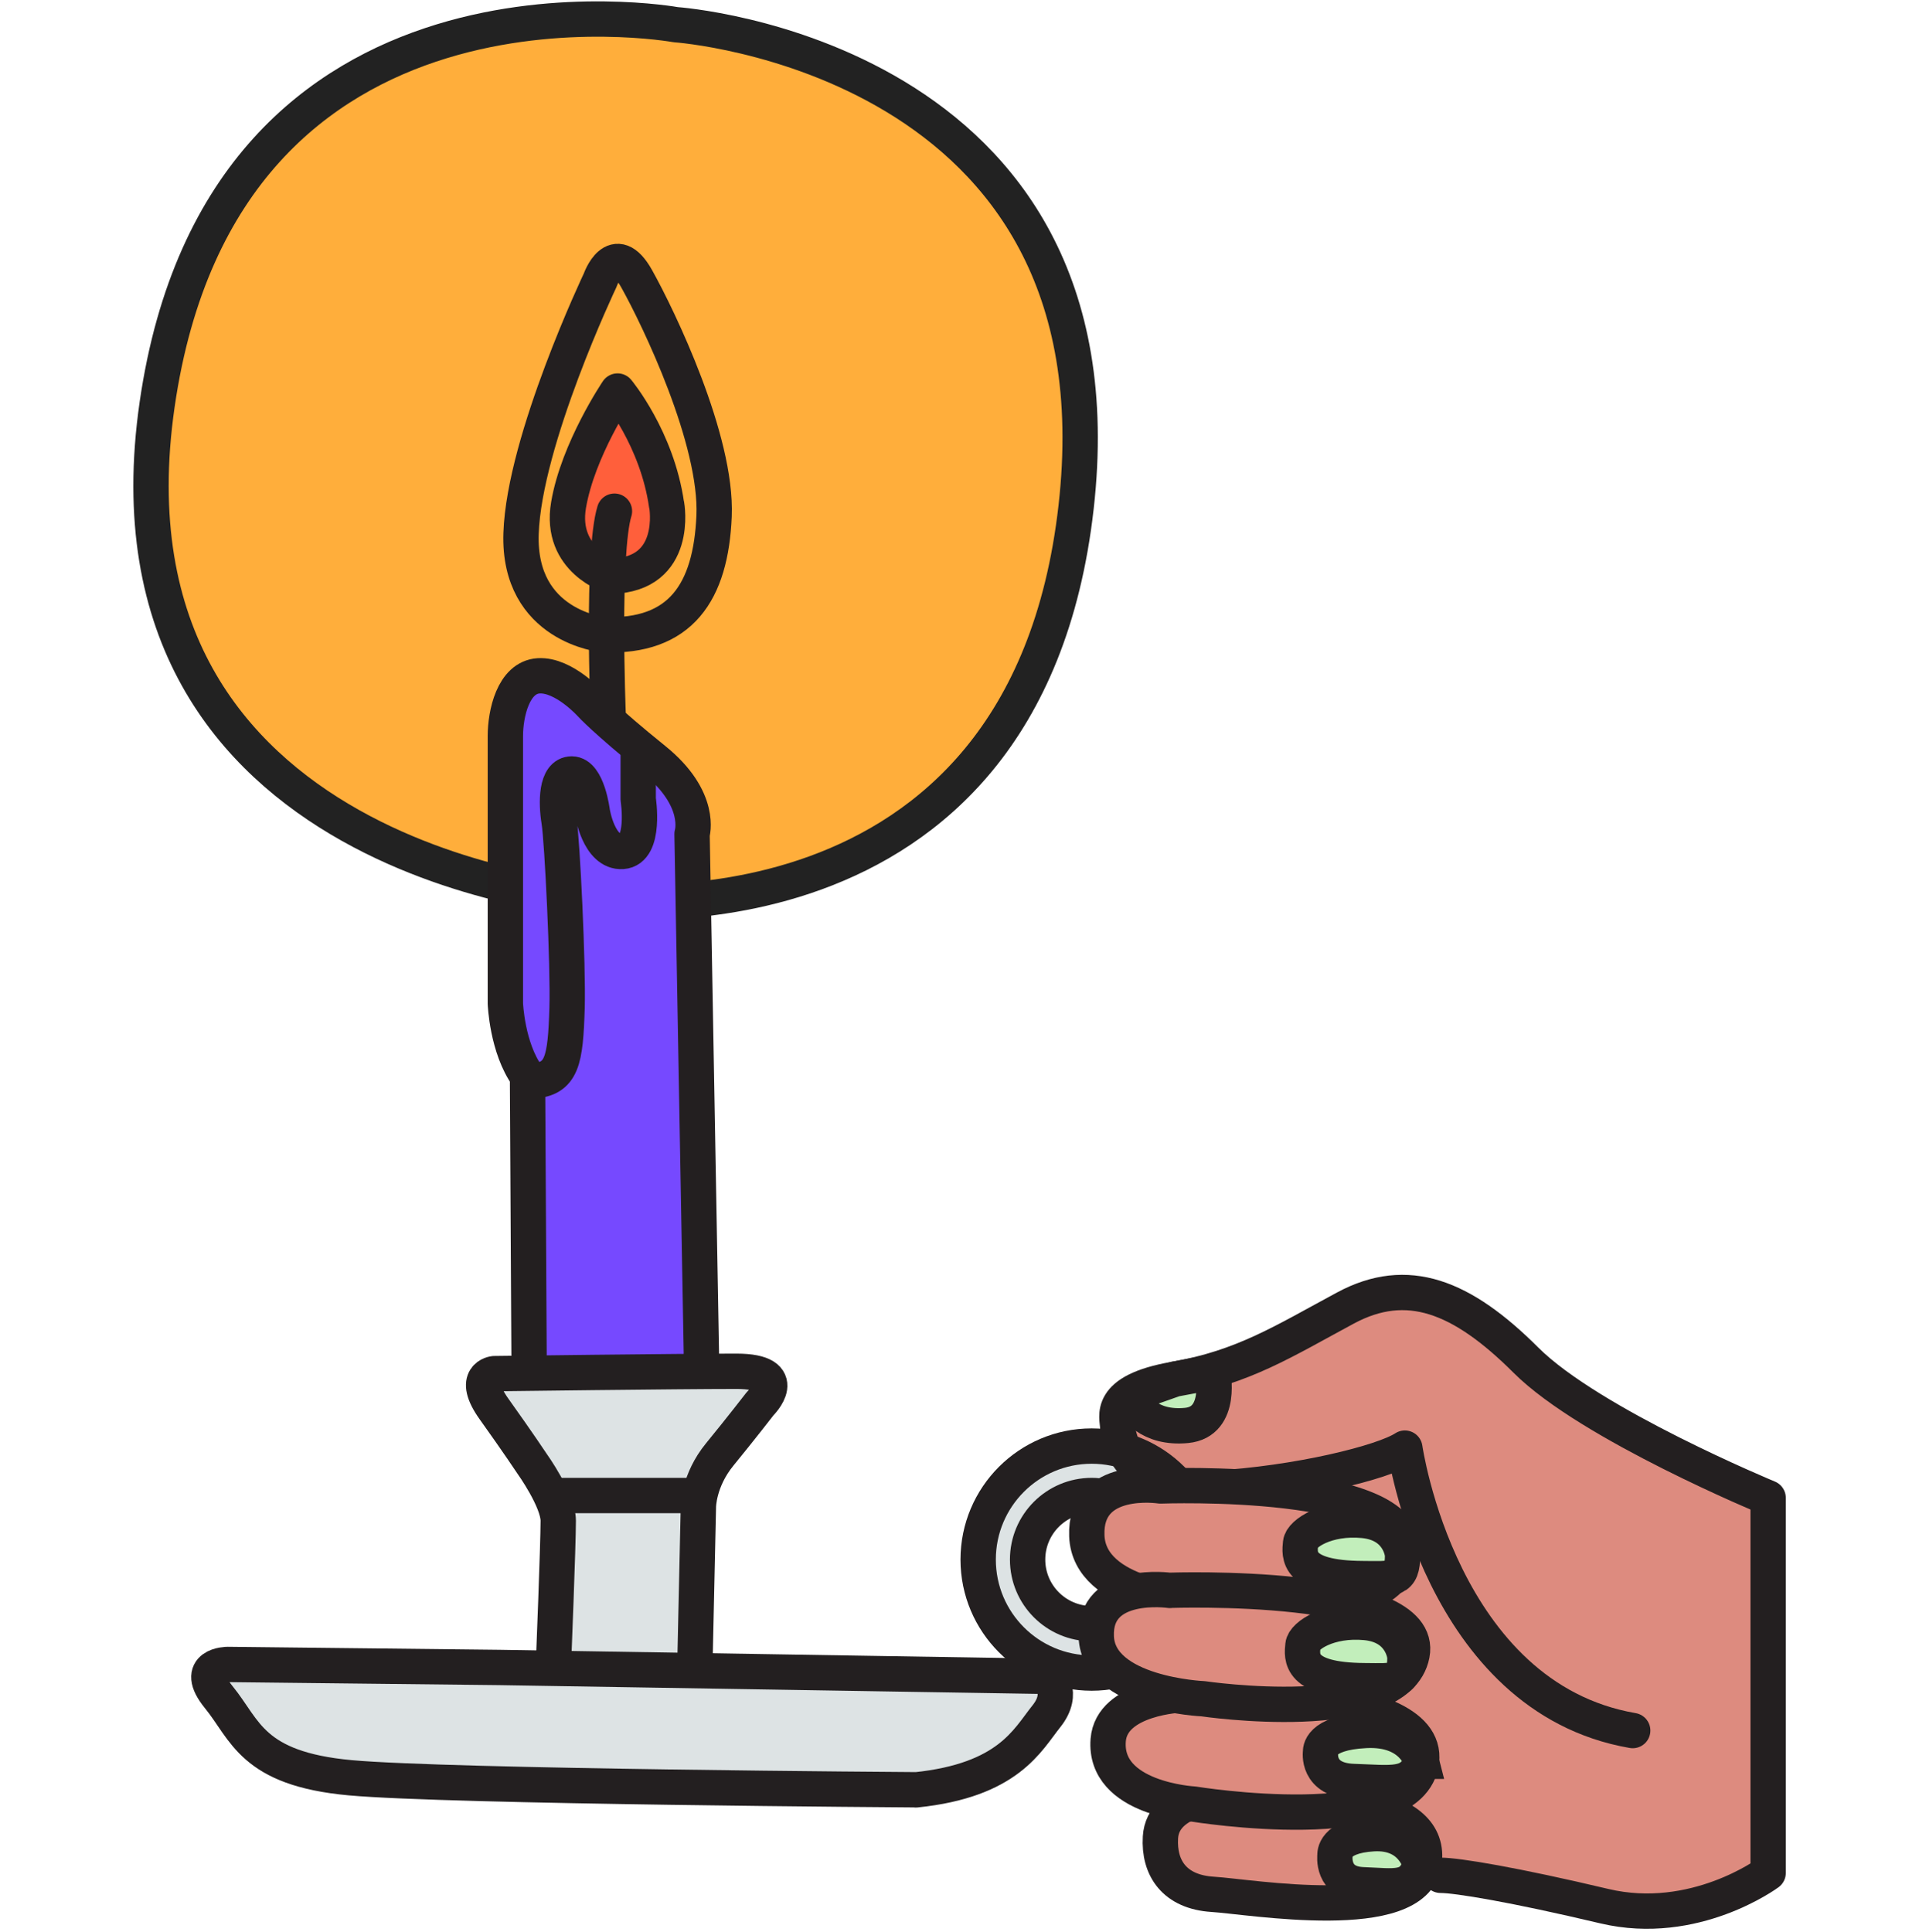 <svg width="327" height="328" viewBox="0 0 327 328" fill="none" xmlns="http://www.w3.org/2000/svg">
<path d="M301 317.072C301 317.072 291.329 325.667 281.11 324.59C270.891 323.513 266.602 322.163 266.602 322.163L239.741 317.856L210.179 274.061L200.234 253.112C200.234 253.112 191.639 251.762 191.092 245.849C190.544 239.937 189.741 236.452 198.081 235.101C206.42 233.751 216.621 229.463 216.621 229.463L227.898 224.098C227.898 224.098 239.723 216.032 252.077 225.704C264.431 235.375 292.387 251.488 299.358 254.992L300.964 317.053L301 317.072Z" fill="#DD8B7F"/>
<path d="M114.724 4.19C114.724 4.19 38.009 -9.751 26.677 68.697C15.345 147.146 100.764 152.748 100.764 152.748C100.764 152.748 173.993 162.839 182.698 86.142C191.438 9.409 114.724 4.19 114.724 4.19Z" fill="#FFAE3B" stroke="#222222" stroke-width="6" stroke-linecap="round" stroke-linejoin="round"/>
<path d="M102.443 107.766C102.443 107.766 87.936 106.416 88.466 90.576C88.995 74.737 101.896 47.584 101.896 47.584C101.896 47.584 104.323 40.595 108.082 47.31C111.841 54.026 121.786 74.719 121.239 87.62C120.692 100.522 115.6 108.314 102.425 107.766H102.443Z" fill="#FFAE3B" stroke="#231F20" stroke-width="6" stroke-linecap="round" stroke-linejoin="round"/>
<path d="M113.192 85.741C113.192 85.741 115.345 97.566 103.794 97.839C103.794 97.839 94.925 95.157 96.531 85.741C98.137 76.325 104.852 66.398 104.852 66.398C104.852 66.398 111.568 74.464 113.174 85.741H113.192Z" fill="#FF5F3B" stroke="#231F20" stroke-width="6" stroke-linecap="round" stroke-linejoin="round"/>
<path d="M119.104 231.087L117.498 141.616C117.498 141.616 119.377 135.704 111.056 128.989C102.735 122.273 100.308 119.591 100.308 119.591C100.308 119.591 95.746 114.482 91.439 114.755C87.133 115.029 85.801 121.197 85.801 124.974V170.375C85.801 170.375 86.075 177.894 89.56 182.729L89.834 232.163" fill="#7649FF"/>
<path d="M119.104 231.087L117.498 141.616C117.498 141.616 119.377 135.704 111.056 128.989C102.735 122.273 100.308 119.591 100.308 119.591C100.308 119.591 95.746 114.482 91.439 114.755C87.133 115.029 85.801 121.197 85.801 124.974V170.375C85.801 170.375 86.075 177.894 89.56 182.729L89.834 232.163" stroke="#231F20" stroke-width="6" stroke-linecap="round" stroke-linejoin="round"/>
<path d="M108.356 127.109V135.704C108.356 135.704 109.706 144.299 105.674 144.573C101.641 144.847 100.564 137.857 100.564 137.857C100.564 137.857 99.761 131.416 97.079 131.416C94.396 131.416 94.396 136.252 94.925 139.482C95.455 142.711 96.495 163.952 96.276 171.178C96.002 180.047 95.473 183.277 90.363 183.532" stroke="#231F20" stroke-width="6" stroke-linecap="round" stroke-linejoin="round"/>
<path d="M117.973 283.021L118.575 255.813C118.575 255.813 118.575 251.379 122.207 246.945C125.838 242.51 129.05 238.35 129.05 238.35C129.05 238.35 134.688 232.839 125.017 232.839C115.345 232.839 83.904 233.24 83.904 233.24C83.904 233.24 79.871 233.642 83.904 239.28C87.937 244.919 90.345 248.55 90.345 248.55C90.345 248.55 94.78 254.737 94.78 258.222C94.78 262.273 93.977 282.401 93.977 282.401" fill="#DDE3E4"/>
<path d="M117.973 283.021L118.575 255.813C118.575 255.813 118.575 251.379 122.207 246.945C125.838 242.51 129.05 238.35 129.05 238.35C129.05 238.35 134.688 232.839 125.017 232.839C115.345 232.839 83.904 233.24 83.904 233.24C83.904 233.24 79.871 233.642 83.904 239.28C87.937 244.919 90.345 248.55 90.345 248.55C90.345 248.55 94.78 254.737 94.78 258.222C94.78 262.273 93.977 282.401 93.977 282.401" stroke="#231F20" stroke-width="6" stroke-linecap="round" stroke-linejoin="round"/>
<path d="M155.508 303.896C155.508 303.896 76.147 303.385 59.432 301.853C42.717 300.32 41.695 293.75 37.151 288.185C32.608 282.619 38.666 282.619 38.666 282.619L84.76 283.13L177.953 284.645C177.953 284.645 180.891 287.382 177.661 291.415C174.432 295.448 171.22 302.291 155.49 303.915L155.508 303.896Z" fill="#DDE3E4" stroke="#231F20" stroke-width="6" stroke-linecap="round" stroke-linejoin="round"/>
<path d="M207.899 304.717C207.899 304.717 197.425 305.119 197.023 311.98C196.713 317.217 199.45 321.25 205.892 321.652C212.333 322.053 240.143 326.889 241.767 316.414C243.392 305.94 225.654 305.137 207.917 304.736L207.899 304.717Z" fill="#DD8B7F" stroke="#231F20" stroke-width="6" stroke-linecap="round" stroke-linejoin="round"/>
<path d="M241.146 316.597C241.146 316.597 239.96 310.958 233.136 311.36C226.311 311.761 226.658 314.991 226.658 314.991C226.658 314.991 225.982 319.827 231.42 320.028C236.858 320.228 239.76 321.031 241.128 316.597H241.146Z" fill="#C2EEBB" stroke="#231F20" stroke-width="6" stroke-miterlimit="10"/>
<path d="M185.345 245.539C195.984 245.539 204.615 254.17 204.615 264.809C204.615 275.448 195.984 284.079 185.345 284.079C174.707 284.079 166.075 275.448 166.075 264.809C166.075 254.17 174.707 245.539 185.345 245.539ZM185.345 275.685C191.349 275.685 196.221 270.813 196.221 264.809C196.221 258.805 191.349 253.933 185.345 253.933C179.342 253.933 174.469 258.805 174.469 264.809C174.469 270.813 179.342 275.685 185.345 275.685Z" fill="#DDE3E4" stroke="#231F20" stroke-width="6" stroke-miterlimit="10"/>
<path d="M244.577 318.422C247.406 318.422 257.077 320.028 272.387 323.659C287.697 327.291 300.197 318.021 300.197 318.021V254.335C300.197 254.335 269.978 241.835 259.084 230.959C248.19 220.083 238.938 216.452 228.446 222.09C217.953 227.729 211.11 232.163 199.431 234.189C187.753 236.214 189.76 240.63 189.76 242.255C189.76 243.879 191.366 253.532 205.873 252.729C220.38 251.926 234.887 248.295 238.519 245.886C238.519 245.886 244.559 288.203 277.205 293.842" stroke="#231F20" stroke-width="6" stroke-linecap="round" stroke-linejoin="round"/>
<path d="M197.022 252.309C197.022 252.309 184.12 250.302 184.522 260.776C184.923 271.251 202.66 272.054 202.66 272.054C202.66 272.054 235.708 277.291 238.135 263.988C240.562 250.685 197.022 252.309 197.022 252.309Z" fill="#DD8B7F" stroke="#231F20" stroke-width="6" stroke-linecap="round" stroke-linejoin="round"/>
<path d="M200.654 287.783C200.654 287.783 188.738 288.203 188.154 295.447C187.351 305.52 202.661 306.323 202.661 306.323C202.661 306.323 239.741 312.363 241.347 299.061C242.953 285.758 200.636 287.783 200.636 287.783H200.654Z" fill="#DD8B7F" stroke="#231F20" stroke-width="6" stroke-linecap="round" stroke-linejoin="round"/>
<path d="M205.892 232.966C205.892 232.966 207.698 241.433 201.458 242.036C195.217 242.638 192.388 239.006 191.987 236.798L199.45 234.171L205.892 232.966Z" fill="#C2EEBB" stroke="#231F20" stroke-width="6" stroke-linejoin="round"/>
<path d="M238.136 264.006C238.136 264.006 237.734 258.769 231.493 258.167C225.253 257.564 220.983 260.375 220.818 261.999C220.618 264.006 219.997 267.966 231.293 268.039C236.548 268.075 238.136 268.44 238.136 264.006Z" fill="#C2EEBB" stroke="#231F20" stroke-width="6" stroke-miterlimit="10"/>
<path d="M241.349 299.06C241.349 299.06 239.944 293.422 231.878 293.823C223.812 294.225 224.214 297.455 224.214 297.455C224.214 297.455 223.411 302.29 229.852 302.491C236.294 302.692 239.725 303.495 241.33 299.06H241.349Z" fill="#C2EEBB" stroke="#231F20" stroke-width="6" stroke-miterlimit="10"/>
<path d="M198.627 270.047C198.627 270.047 185.726 268.167 186.127 277.93C186.529 287.693 204.266 288.441 204.266 288.441C204.266 288.441 237.313 293.331 239.74 280.922C242.167 268.514 198.627 270.028 198.627 270.028V270.047Z" fill="#DD8B7F" stroke="#231F20" stroke-width="6" stroke-linecap="round" stroke-linejoin="round"/>
<path d="M238.536 281.342C238.536 281.342 238.135 276.105 231.894 275.503C225.653 274.9 221.383 277.711 221.219 279.335C221.018 281.342 220.398 285.302 231.693 285.375C236.949 285.411 238.536 285.776 238.536 281.342Z" fill="#C2EEBB" stroke="#231F20" stroke-width="6" stroke-miterlimit="10"/>
<path d="M118.573 253.933H94.121" stroke="#231F20" stroke-width="6" stroke-linecap="round" stroke-linejoin="round"/>
<path d="M103.247 121.196C103.247 121.196 102.17 93.788 104.323 86.799" stroke="#231F20" stroke-width="6" stroke-linecap="round" stroke-linejoin="round"/>
</svg>
